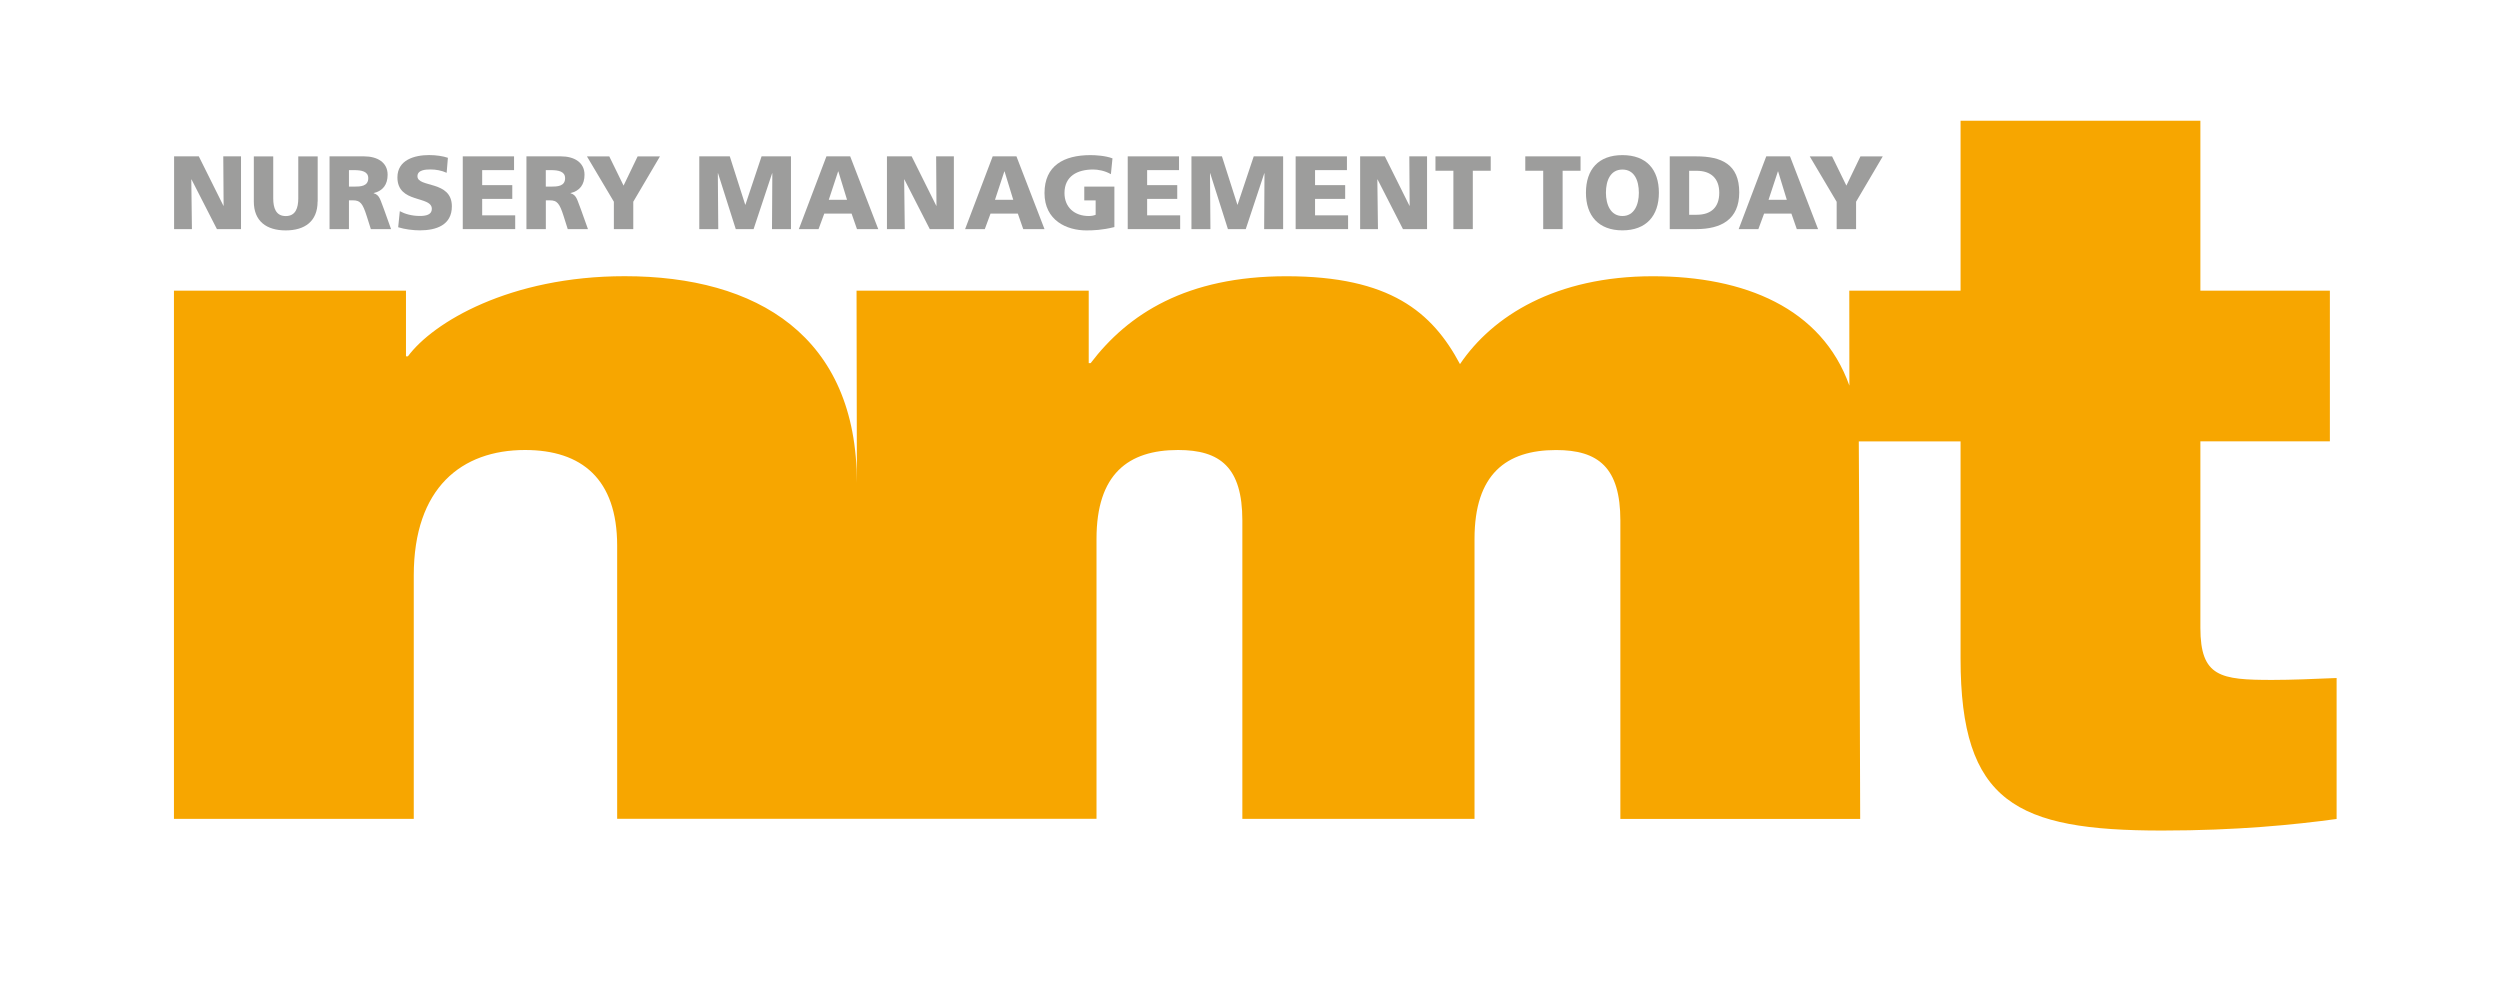 <?xml version="1.0" encoding="utf-8"?>
<!-- Generator: Adobe Illustrator 26.3.1, SVG Export Plug-In . SVG Version: 6.00 Build 0)  -->
<svg version="1.1" id="Layer_1" xmlns="http://www.w3.org/2000/svg" xmlns:xlink="http://www.w3.org/1999/xlink" x="0px" y="0px"
	 viewBox="0 0 523 209" style="enable-background:new 0 0 523 209;" xml:space="preserve">
<style type="text/css">
	.st0{fill:#9D9D9C;}
	.st1{fill:#F7A600;}
</style>
<path class="st0" d="M36.42,32.71h5.17l5.15,10.34h0.04l-0.07-10.34h3.71v15.22h-5.04l-5.32-10.4h-0.04l0.13,10.4h-3.73V32.71z"/>
<path class="st0" d="M66.44,42.16c0,4.16-2.7,6.04-6.67,6.04c-3.97,0-6.67-1.88-6.67-6.04v-9.44h4.06v8.77
	c0,2.01,0.55,3.71,2.62,3.71s2.62-1.7,2.62-3.71v-8.77h4.06V42.16z"/>
<path class="st0" d="M68.94,32.71h7.24c2.7,0,4.91,1.22,4.91,3.84c0,2.03-0.96,3.38-2.92,3.84v0.04c1.31,0.35,1.4,1.5,2.16,3.36
	l1.48,4.14h-4.23l-0.87-2.75c-0.83-2.62-1.35-3.27-2.86-3.27H73v6.02h-4.06V32.71z M73,39.04h1.07c1.31,0,2.97-0.04,2.97-1.77
	c0-1.42-1.42-1.68-2.97-1.68H73V39.04z"/>
<path class="st0" d="M83.64,44.18c1.05,0.57,2.51,1,4.19,1c1.29,0,2.51-0.26,2.51-1.48c0-2.83-7.2-1.05-7.2-6.59
	c0-3.66,3.58-4.67,6.63-4.67c1.46,0,2.9,0.22,3.93,0.57l-0.26,3.14c-1.05-0.48-2.22-0.7-3.38-0.7c-1.02,0-2.73,0.09-2.73,1.42
	c0,2.46,7.2,0.81,7.2,6.3c0,3.95-3.31,5.02-6.69,5.02c-1.42,0-3.18-0.22-4.54-0.65L83.64,44.18z"/>
<path class="st0" d="M96.81,32.71h10.73v2.88h-6.67v3.14h6.3v2.88h-6.3v3.44h6.91v2.88H96.81V32.71z"/>
<path class="st0" d="M110.13,32.71h7.24c2.7,0,4.91,1.22,4.91,3.84c0,2.03-0.96,3.38-2.92,3.84v0.04c1.31,0.35,1.4,1.5,2.16,3.36
	l1.48,4.14h-4.23l-0.87-2.75c-0.83-2.62-1.35-3.27-2.86-3.27h-0.85v6.02h-4.06V32.71z M114.18,39.04h1.07
	c1.31,0,2.97-0.04,2.97-1.77c0-1.42-1.42-1.68-2.97-1.68h-1.07V39.04z"/>
<path class="st0" d="M128.42,42.2l-5.63-9.48h4.67l2.99,6.11l2.94-6.11h4.67l-5.58,9.48v5.73h-4.06V42.2z"/>
<path class="st0" d="M146.28,32.71h6.39l3.23,10.12h0.04l3.38-10.12h6.15v15.22h-3.97l0.07-11.69h-0.04l-3.88,11.69h-3.73
	l-3.71-11.69h-0.04l0.09,11.69h-3.97V32.71z"/>
<path class="st0" d="M172.89,32.71h4.97l5.87,15.22h-4.45l-1.13-3.25h-5.71l-1.2,3.25h-4.12L172.89,32.71z M175.38,35.85h-0.04
	l-1.96,5.95h3.82L175.38,35.85z"/>
<path class="st0" d="M185.55,32.71h5.17l5.15,10.34h0.04l-0.07-10.34h3.71v15.22h-5.04l-5.32-10.4h-0.04l0.13,10.4h-3.73V32.71z"/>
<path class="st0" d="M207.67,32.71h4.97l5.87,15.22h-4.45l-1.13-3.25h-5.71l-1.2,3.25h-4.12L207.67,32.71z M210.15,35.85h-0.04
	l-1.96,5.95h3.82L210.15,35.85z"/>
<path class="st0" d="M233.14,47.5c-2.57,0.65-4.49,0.7-5.89,0.7c-4.06,0-8.74-2.05-8.74-7.81c0-5.73,4.03-7.94,9.62-7.94
	c1,0,3.12,0.11,4.6,0.68l-0.33,3.31c-1.26-0.74-2.75-0.98-3.71-0.98c-3.29,0-6,1.37-6,4.93c0,2.99,2.11,4.8,5.08,4.8
	c0.54,0,1.07-0.09,1.44-0.26v-3.01h-2.38v-2.88h6.3V47.5z"/>
<path class="st0" d="M235.92,32.71h10.73v2.88h-6.67v3.14h6.3v2.88h-6.3v3.44h6.91v2.88h-10.97V32.71z"/>
<path class="st0" d="M249.24,32.71h6.39l3.23,10.12h0.04l3.38-10.12h6.15v15.22h-3.97l0.07-11.69h-0.04l-3.88,11.69h-3.73
	l-3.71-11.69h-0.04l0.09,11.69h-3.97V32.71z"/>
<path class="st0" d="M271.05,32.71h10.73v2.88h-6.67v3.14h6.3v2.88h-6.3v3.44h6.91v2.88h-10.97V32.71z"/>
<path class="st0" d="M284.54,32.71h5.17l5.15,10.34h0.04l-0.07-10.34h3.71v15.22h-5.04l-5.32-10.4h-0.04l0.13,10.4h-3.73V32.71z"/>
<path class="st0" d="M304.05,35.72h-3.75v-3.01h11.56v3.01h-3.75v12.21h-4.06V35.72z"/>
<path class="st0" d="M322.84,35.72h-3.75v-3.01h11.56v3.01h-3.75v12.21h-4.06V35.72z"/>
<path class="st0" d="M339.41,32.45c5.01,0,7.63,2.99,7.63,7.87c0,4.84-2.66,7.87-7.63,7.87c-4.97,0-7.63-3.03-7.63-7.87
	C331.78,35.44,334.4,32.45,339.41,32.45z M339.41,45.19c2.46,0,3.44-2.35,3.44-4.86c0-2.64-0.98-4.86-3.44-4.86
	s-3.45,2.22-3.45,4.86C335.97,42.83,336.95,45.19,339.41,45.19z"/>
<path class="st0" d="M349.31,32.71h5.54c5.3,0,9,1.66,9,7.54c0,5.69-3.82,7.68-9,7.68h-5.54V32.71z M353.37,44.93h1.57
	c3.03,0,4.73-1.57,4.73-4.6s-1.77-4.6-4.73-4.6h-1.57V44.93z"/>
<path class="st0" d="M369.5,32.71h4.97l5.87,15.22h-4.45l-1.13-3.25h-5.71l-1.2,3.25h-4.12L369.5,32.71z M371.98,35.85h-0.04
	l-1.96,5.95h3.82L371.98,35.85z"/>
<path class="st0" d="M384.22,42.2l-5.62-9.48h4.67l2.99,6.11l2.94-6.11h4.67l-5.58,9.48v5.73h-4.06V42.2z"/>
<g>
	<path class="st1" d="M386.89,80.67c-5.79-16.24-21.96-22.88-41.12-22.88c-20.27,0-33.52,8.28-40.34,18.38
		c-5.82-10.91-14.65-18.38-36.33-18.38c-20.87,0-33.11,7.88-40.94,18.18h-0.4V60.81h-48.57l0.07,40.2
		c0-30.7-20.87-43.23-48.57-43.23c-24.08,0-40.14,9.7-45.36,16.77h-0.4V60.81H36.39v110.49h50.17v-50.9
		c0-18.38,10.03-26.26,23.28-26.26c11.84,0,19.27,6.06,19.27,20v57.16h100.28v-58.58c0-13.53,6.62-18.58,17.06-18.58
		c8.83,0,13.45,3.64,13.45,14.75v62.42h48.57v-58.58c0-13.53,6.62-18.58,17.06-18.58c8.83,0,13.45,3.64,13.45,14.75v62.42h50.17
		c0,0-0.24-78.03-0.29-78.98h21.29v45.45c0,30.1,11.64,35.96,42.14,35.96c15.65,0,27.69-1.21,36.53-2.42v-29.49
		c-4.82,0.2-9.43,0.4-13.45,0.4c-10.84,0-15.05-0.61-15.05-10.91V92.33h27.09V60.81h-27.09V25.26h-50.17v35.55h-23.28L386.89,80.67
		L386.89,80.67z"/>
</g>
</svg>
